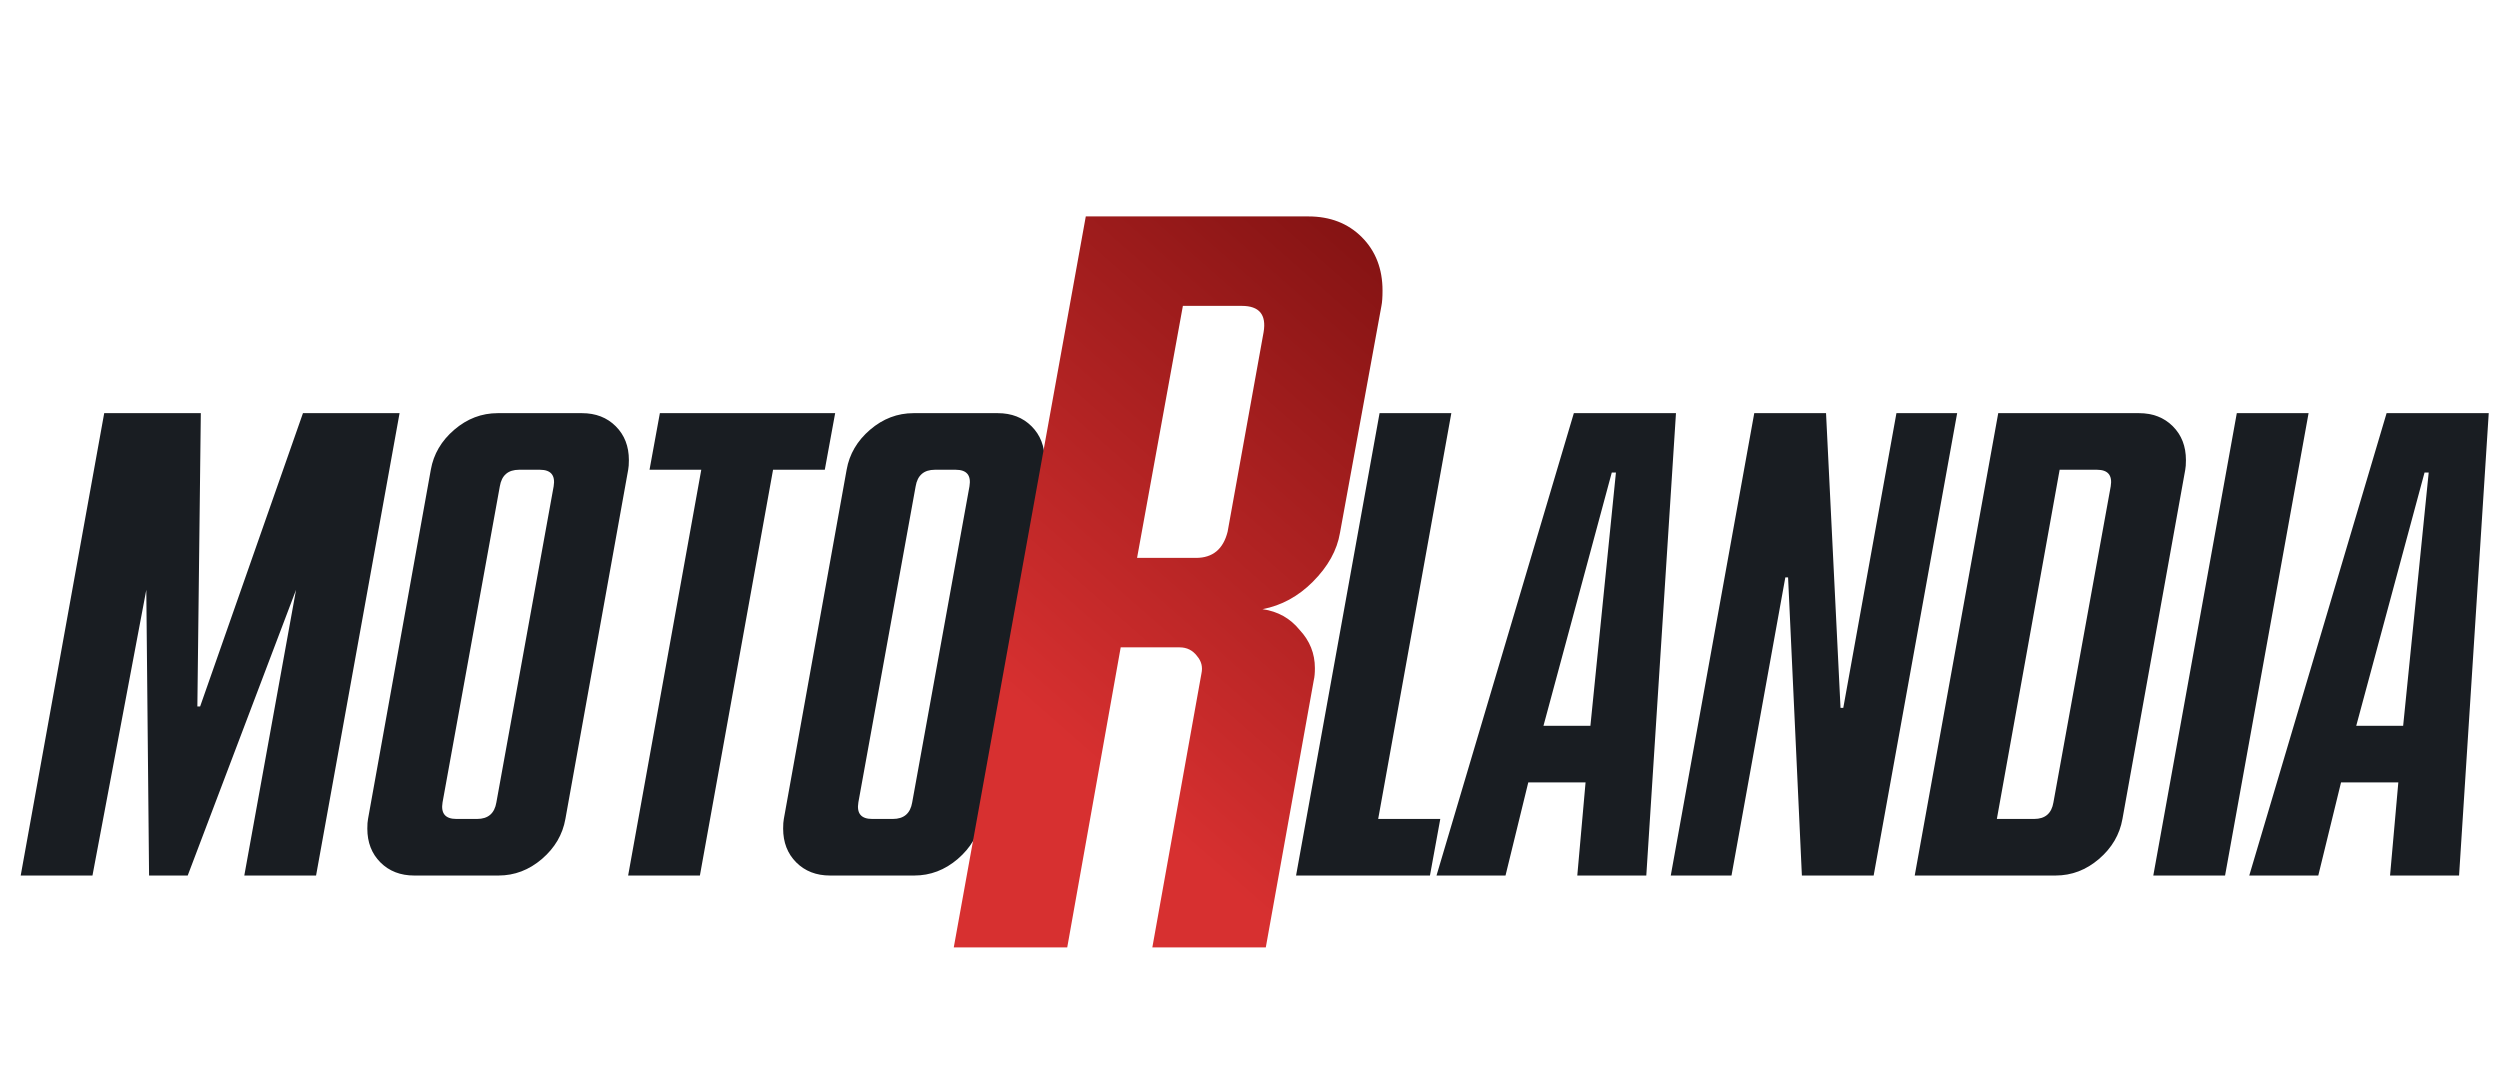 <?xml version="1.0" encoding="UTF-8"?> <svg xmlns="http://www.w3.org/2000/svg" width="190" height="83" viewBox="0 0 190 83" fill="none"><path d="M1.573 66.54L7.92 31.4H15.262L15 53.691H15.21L23.025 31.4H30.367L24.021 66.54H18.567L22.5 44.827L14.266 66.54H11.329L11.119 44.827L7.028 66.54H1.573ZM47.742 35.701L42.97 62.24C42.76 63.428 42.165 64.442 41.186 65.282C40.207 66.121 39.106 66.54 37.882 66.54H31.483C30.434 66.54 29.578 66.208 28.913 65.544C28.249 64.88 27.917 64.023 27.917 62.974C27.917 62.659 27.934 62.414 27.97 62.24L32.742 35.701C32.952 34.512 33.546 33.498 34.526 32.659C35.505 31.82 36.606 31.4 37.83 31.4H44.228C45.277 31.4 46.134 31.733 46.798 32.397C47.463 33.061 47.795 33.918 47.795 34.967C47.795 35.282 47.777 35.526 47.742 35.701ZM37.725 60.981L42.078 36.96C42.218 36.121 41.868 35.701 41.029 35.701H39.456C38.616 35.701 38.127 36.121 37.987 36.96L33.634 60.981C33.494 61.82 33.844 62.24 34.683 62.24H36.256C37.095 62.24 37.585 61.82 37.725 60.981ZM62.685 35.701H58.752L53.192 66.54H47.738L53.297 35.701H49.364L50.15 31.4H63.472L62.685 35.701ZM79.344 35.701L74.572 62.24C74.362 63.428 73.767 64.442 72.788 65.282C71.809 66.121 70.708 66.54 69.484 66.54H63.085C62.036 66.54 61.18 66.208 60.516 65.544C59.851 64.88 59.519 64.023 59.519 62.974C59.519 62.659 59.536 62.414 59.571 62.24L64.344 35.701C64.554 34.512 65.148 33.498 66.127 32.659C67.106 31.82 68.208 31.4 69.432 31.4H75.83C76.879 31.4 77.736 31.733 78.4 32.397C79.064 33.061 79.397 33.918 79.397 34.967C79.397 35.282 79.379 35.526 79.344 35.701ZM69.327 60.981L73.68 36.96C73.82 36.121 73.47 35.701 72.631 35.701H71.058C70.218 35.701 69.729 36.121 69.589 36.96L65.236 60.981C65.096 61.82 65.446 62.24 66.285 62.24H67.858C68.697 62.24 69.187 61.82 69.327 60.981Z" fill="#191D22"></path><path d="M98.501 66.54L104.847 31.4H110.301L104.742 62.24H109.462L108.676 66.54H98.501ZM125.119 66.54H119.874L120.503 59.46H116.15L114.419 66.54H109.175L119.612 31.4H127.374L125.119 66.54ZM120.871 55.159L122.811 35.911H122.496L117.304 55.159H120.871ZM142.398 66.54H136.943L135.894 43.883H135.685L131.594 66.54H126.978L133.324 31.4H138.779L139.88 53.796H140.09L144.129 31.4H148.744L142.398 66.54ZM145.519 66.54L151.866 31.4H162.565C163.614 31.4 164.471 31.733 165.135 32.397C165.799 33.061 166.131 33.918 166.131 34.967C166.131 35.282 166.114 35.526 166.079 35.701L161.306 62.24C161.096 63.428 160.502 64.442 159.523 65.282C158.544 66.121 157.443 66.54 156.219 66.54H145.519ZM156.533 35.701L151.761 62.24H154.593C155.432 62.24 155.922 61.82 156.061 60.981L160.415 36.96C160.554 36.121 160.205 35.701 159.366 35.701H156.533ZM163.651 66.54L169.997 31.4H175.452L169.105 66.54H163.651ZM186.889 66.54H181.644L182.273 59.46H177.92L176.189 66.54H170.944L181.381 31.4H189.144L186.889 66.54ZM182.64 55.159L184.581 35.911H184.266L179.074 55.159H182.64Z" fill="#191D22"></path><path d="M96.201 72H87.578L91.309 51.189C91.419 50.691 91.309 50.249 90.977 49.862C90.645 49.42 90.203 49.199 89.65 49.199H85.173L81.11 72H72.487L82.52 16.448H99.434C101.093 16.448 102.447 16.973 103.497 18.023C104.547 19.074 105.072 20.428 105.072 22.086C105.072 22.584 105.045 22.971 104.989 23.247L101.839 40.493C101.618 41.819 100.927 43.063 99.766 44.224C98.66 45.33 97.389 46.02 95.952 46.297C97.113 46.463 98.052 46.988 98.771 47.872C99.545 48.701 99.932 49.669 99.932 50.774C99.932 51.161 99.904 51.465 99.849 51.686L96.201 72ZM93.299 40.41L96.035 25.237C96.256 23.91 95.703 23.247 94.376 23.247H89.899L86.417 42.4H90.894C92.165 42.4 92.967 41.737 93.299 40.41Z" fill="url(#paint0_linear_1123_51)"></path><defs><linearGradient id="paint0_linear_1123_51" x1="79.908" y1="55.546" x2="126.212" y2="2.88" gradientUnits="userSpaceOnUse"><stop stop-color="#D73030"></stop><stop offset="1" stop-color="#540202"></stop></linearGradient></defs></svg> 